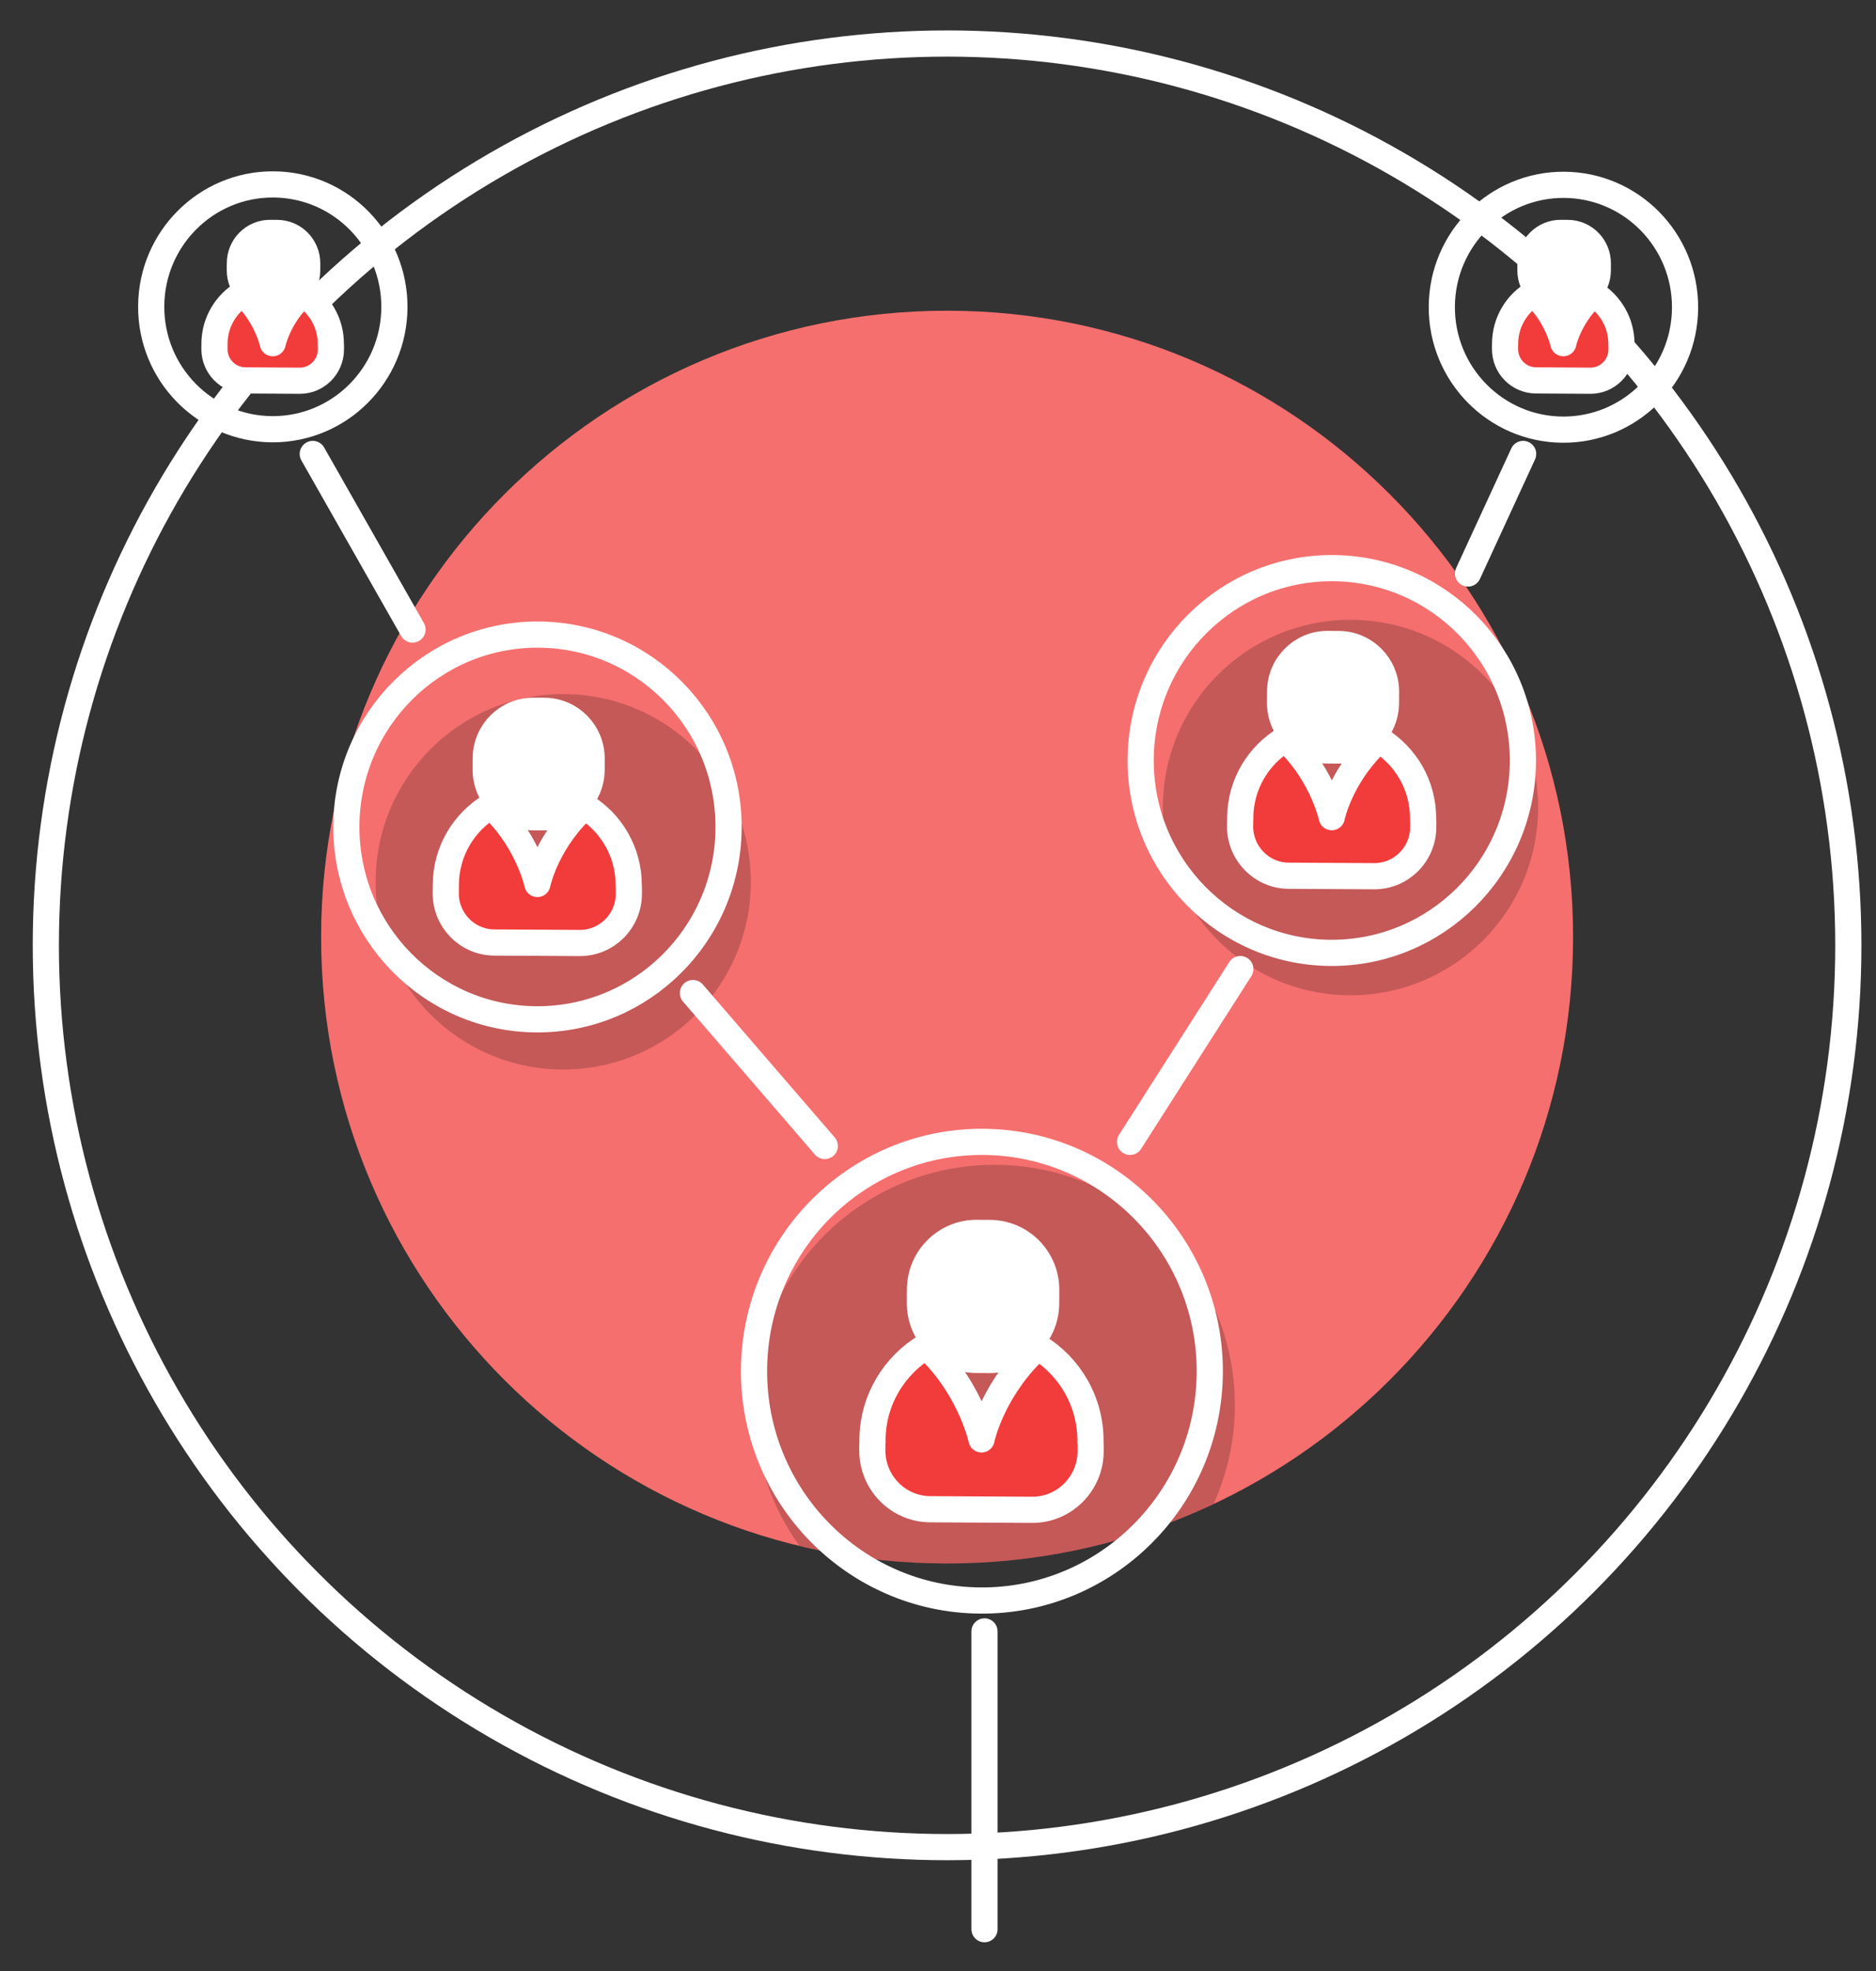 <?xml version="1.0" encoding="utf-8"?>
<!-- Generator: Adobe Illustrator 16.0.0, SVG Export Plug-In . SVG Version: 6.00 Build 0)  -->
<!DOCTYPE svg PUBLIC "-//W3C//DTD SVG 1.1//EN" "http://www.w3.org/Graphics/SVG/1.1/DTD/svg11.dtd">
<svg version="1.1" id="Calque_1" xmlns="http://www.w3.org/2000/svg" xmlns:xlink="http://www.w3.org/1999/xlink" x="0px" y="0px"
	 width="100px" height="105px" viewBox="0 0 100 105" enable-background="new 0 0 100 105" xml:space="preserve">
<rect x="0" y="0" width="100" height="105" fill="#333333" stroke="none"/>
<path fill="#F56F6E" d="M83.853,49.919c0-18.428-14.938-33.367-33.369-33.367c-18.428,0-33.367,14.939-33.367,33.367
	c-0.001,18.432,14.939,33.372,33.369,33.372C68.914,83.291,83.853,68.351,83.853,49.919z"/>
<circle fill-opacity="0.2" cx="30.023" cy="46.976" r="10"/>
<circle fill-opacity="0.2" cx="71.988" cy="43.02" r="10"/>
<g>
	<path fill-opacity="0.2" d="M53.007,62.052c-7.079,0-12.815,5.738-12.815,12.815c0,2.795,0.905,5.374,2.423,7.481
		c2.525,0.609,5.159,0.942,7.871,0.942c5.081,0,9.895-1.142,14.206-3.173c0.722-1.604,1.133-3.378,1.133-5.251
		C65.824,67.791,60.087,62.052,53.007,62.052z"/>
</g>
<circle fill="none" stroke="#FFFFFF" stroke-width="1.395" stroke-linecap="round" stroke-linejoin="round" stroke-miterlimit="10" cx="50.484" cy="50.36" r="48.041"/>
<g>
	<g>
		<g>
			<path fill="none" stroke="#FFFFFF" stroke-width="1.395" stroke-miterlimit="10" d="M64.487,73.117
				c-0.041,6.748-5.509,12.188-12.217,12.147c-6.706-0.039-12.115-5.538-12.077-12.286c0.04-6.747,5.51-12.187,12.215-12.148
				C59.117,60.87,64.524,66.369,64.487,73.117z"/>
			<g>
				<path fill="#FFFFFF" stroke="#FFFFFF" stroke-width="1.395" stroke-miterlimit="10" d="M52.772,65.683l-0.705-0.004
					c-1.66-0.011-3.019,1.339-3.027,3.01l-0.004,0.71c-0.01,1.674,1.333,3.037,2.994,3.046l0.705,0.004
					c1.661,0.011,3.02-1.339,3.029-3.011l0.004-0.711C55.778,67.056,54.437,65.693,52.772,65.683"/>
				<g>
					<g>
						
							<path fill="#F23B3B" stroke="#FFFFFF" stroke-width="1.395" stroke-linecap="round" stroke-linejoin="round" stroke-miterlimit="10" d="
							M58.125,76.8c0-0.007,0.001-0.01,0.003-0.014c0.011-2.142-1.123-4.01-2.821-5.041c-0.098,0.106-0.194,0.212-0.3,0.316
							c-2.191,2.182-2.688,4.62-2.688,4.62s-0.546-2.528-2.634-4.65c-0.104-0.106-0.201-0.212-0.298-0.321
							c-1.712,1.009-2.87,2.87-2.88,5.01c0,0.026,0.003,0.054,0.003,0.083c-0.003,0.045-0.009,0.092-0.009,0.139l-0.001,0.317
							c-0.009,1.725,1.375,3.131,3.084,3.142l5.428,0.031c1.715,0.009,3.113-1.382,3.123-3.106l0.001-0.318
							C58.137,76.938,58.128,76.871,58.125,76.8z"/>
					</g>
				</g>
			</g>
		</g>
		<g>
			
				<ellipse transform="matrix(1 0.006 -0.006 1 0.093 -0.083)" fill="none" stroke="#FFFFFF" stroke-width="1.395" stroke-miterlimit="10" cx="14.547" cy="16.341" rx="6.482" ry="6.521"/>
			<g>
				<path fill="#FFFFFF" stroke="#FFFFFF" stroke-width="1.395" stroke-miterlimit="10" d="M14.777,12.41l-0.375-0.002
					c-0.887-0.006-1.611,0.716-1.615,1.608l-0.003,0.378c-0.005,0.894,0.711,1.621,1.597,1.625l0.377,0.003
					c0.888,0.005,1.611-0.714,1.616-1.607l0.002-0.378C16.381,13.143,15.665,12.414,14.777,12.41"/>
				<g>
					<g>
						
							<path fill="#F23B3B" stroke="#FFFFFF" stroke-width="1.395" stroke-linecap="round" stroke-linejoin="round" stroke-miterlimit="10" d="
							M17.635,18.345c-0.001-0.003,0-0.006,0-0.008c0.007-1.142-0.598-2.141-1.505-2.69c-0.05,0.056-0.103,0.112-0.158,0.169
							c-1.172,1.165-1.434,2.466-1.434,2.466s-0.292-1.351-1.408-2.482c-0.055-0.058-0.106-0.114-0.158-0.172
							c-0.915,0.538-1.532,1.531-1.539,2.675c0,0.013,0,0.028,0.002,0.043c-0.002,0.023-0.002,0.047-0.002,0.074l-0.002,0.17
							c-0.004,0.919,0.733,1.67,1.647,1.675l2.896,0.017c0.915,0.005,1.66-0.737,1.666-1.658l0.001-0.169
							C17.641,18.417,17.636,18.381,17.635,18.345z"/>
					</g>
				</g>
			</g>
		</g>
		<g>
			
				<ellipse transform="matrix(1 0.006 -0.006 1 0.094 -0.474)" fill="none" stroke="#FFFFFF" stroke-width="1.395" stroke-miterlimit="10" cx="83.343" cy="16.341" rx="6.483" ry="6.521"/>
			<g>
				<path fill="#FFFFFF" stroke="#FFFFFF" stroke-width="1.395" stroke-miterlimit="10" d="M83.573,12.41l-0.376-0.002
					c-0.888-0.006-1.611,0.716-1.615,1.608l-0.003,0.378c-0.005,0.894,0.71,1.621,1.598,1.625l0.377,0.003
					c0.889,0.005,1.611-0.714,1.617-1.607l0.001-0.378C85.177,13.143,84.461,12.414,83.573,12.41"/>
				<g>
					<g>
						
							<path fill="#F23B3B" stroke="#FFFFFF" stroke-width="1.395" stroke-linecap="round" stroke-linejoin="round" stroke-miterlimit="10" d="
							M86.43,18.345c-0.001-0.003,0-0.006,0-0.008c0.009-1.142-0.6-2.141-1.504-2.69c-0.052,0.056-0.103,0.112-0.159,0.169
							c-1.171,1.165-1.434,2.466-1.434,2.466s-0.291-1.351-1.407-2.482c-0.057-0.058-0.105-0.114-0.158-0.172
							c-0.915,0.538-1.533,1.531-1.539,2.675c0,0.013,0,0.028,0,0.043c0,0.023-0.002,0.047-0.002,0.074v0.17
							c-0.006,0.919,0.731,1.67,1.646,1.675l2.896,0.017c0.917,0.005,1.66-0.737,1.667-1.658v-0.169
							C86.436,18.417,86.432,18.381,86.43,18.345z"/>
					</g>
				</g>
			</g>
		</g>
		<g>
			
				<ellipse transform="matrix(1 0.006 -0.006 1 0.252 -0.163)" fill="none" stroke="#FFFFFF" stroke-width="1.395" stroke-miterlimit="10" cx="28.662" cy="44.045" rx="10.187" ry="10.248"/>
			<g>
				<path fill="#FFFFFF" stroke="#FFFFFF" stroke-width="1.395" stroke-miterlimit="10" d="M29.024,37.867l-0.589-0.003
					c-1.396-0.008-2.532,1.122-2.542,2.522l-0.003,0.599c-0.008,1.402,1.116,2.545,2.512,2.552l0.59,0.004
					c1.396,0.007,2.535-1.122,2.543-2.524l0.002-0.598C31.544,39.017,30.418,37.875,29.024,37.867"/>
				<g>
					<g>
						
							<path fill="#F23B3B" stroke="#FFFFFF" stroke-width="1.395" stroke-linecap="round" stroke-linejoin="round" stroke-miterlimit="10" d="
							M33.515,47.193c0-0.005-0.001-0.008-0.001-0.012c0.012-1.794-0.939-3.366-2.362-4.229c-0.084,0.089-0.167,0.176-0.254,0.265
							c-1.841,1.83-2.252,3.876-2.252,3.876s-0.461-2.123-2.213-3.902c-0.085-0.09-0.167-0.178-0.249-0.27
							c-1.434,0.847-2.408,2.408-2.419,4.204c0.001,0.021,0.003,0.043,0.003,0.068c0,0.038-0.004,0.077-0.004,0.119l-0.003,0.264
							c-0.007,1.447,1.151,2.626,2.588,2.634l4.552,0.026c1.438,0.007,2.61-1.157,2.621-2.605l0.001-0.266
							C33.524,47.308,33.518,47.25,33.515,47.193z"/>
					</g>
				</g>
			</g>
		</g>
		<g>
			
				<ellipse transform="matrix(1 0.006 -0.006 1 0.229 -0.399)" fill="none" stroke="#FFFFFF" stroke-width="1.395" stroke-miterlimit="10" cx="71.005" cy="40.487" rx="10.187" ry="10.248"/>
			<g>
				<path fill="#FFFFFF" stroke="#FFFFFF" stroke-width="1.395" stroke-miterlimit="10" d="M71.368,34.309l-0.59-0.004
					c-1.396-0.008-2.532,1.121-2.54,2.523l-0.005,0.599c-0.007,1.402,1.118,2.545,2.513,2.552l0.589,0.004
					c1.396,0.007,2.535-1.122,2.544-2.525l0.003-0.598C73.89,35.458,72.763,34.316,71.368,34.309"/>
				<g>
					<g>
						
							<path fill="#F23B3B" stroke="#FFFFFF" stroke-width="1.395" stroke-linecap="round" stroke-linejoin="round" stroke-miterlimit="10" d="
							M75.86,43.635c0-0.006-0.002-0.008-0.002-0.013c0.012-1.795-0.939-3.365-2.363-4.228c-0.083,0.089-0.166,0.175-0.253,0.264
							c-1.84,1.831-2.253,3.876-2.253,3.876s-0.459-2.122-2.212-3.901c-0.086-0.09-0.168-0.179-0.247-0.27
							c-1.438,0.847-2.41,2.407-2.419,4.203c0,0.022,0.003,0.043,0.003,0.069c0,0.038-0.007,0.076-0.007,0.118l-0.003,0.265
							c-0.006,1.446,1.153,2.626,2.588,2.635l4.552,0.025c1.439,0.008,2.613-1.157,2.621-2.604l0.003-0.265
							C75.868,43.749,75.861,43.692,75.86,43.635z"/>
					</g>
				</g>
			</g>
		</g>
		
			<line fill="none" stroke="#FFFFFF" stroke-width="1.395" stroke-linecap="round" stroke-linejoin="round" stroke-miterlimit="10" x1="66.115" y1="51.625" x2="60.237" y2="60.83"/>
		
			<line fill="none" stroke="#FFFFFF" stroke-width="1.395" stroke-linecap="round" stroke-linejoin="round" stroke-miterlimit="10" x1="81.191" y1="24.183" x2="78.254" y2="30.551"/>
		
			<line fill="none" stroke="#FFFFFF" stroke-width="1.395" stroke-linecap="round" stroke-linejoin="round" stroke-miterlimit="10" x1="36.938" y1="52.904" x2="43.967" y2="61.05"/>
		
			<line fill="none" stroke="#FFFFFF" stroke-width="1.395" stroke-linecap="round" stroke-linejoin="round" stroke-miterlimit="10" x1="16.672" y1="24.183" x2="21.989" y2="33.537"/>
		
			<line fill="none" stroke="#FFFFFF" stroke-width="1.395" stroke-linecap="round" stroke-linejoin="round" stroke-miterlimit="10" x1="52.478" y1="102.773" x2="52.478" y2="86.91"/>
	</g>
</g>
</svg>
